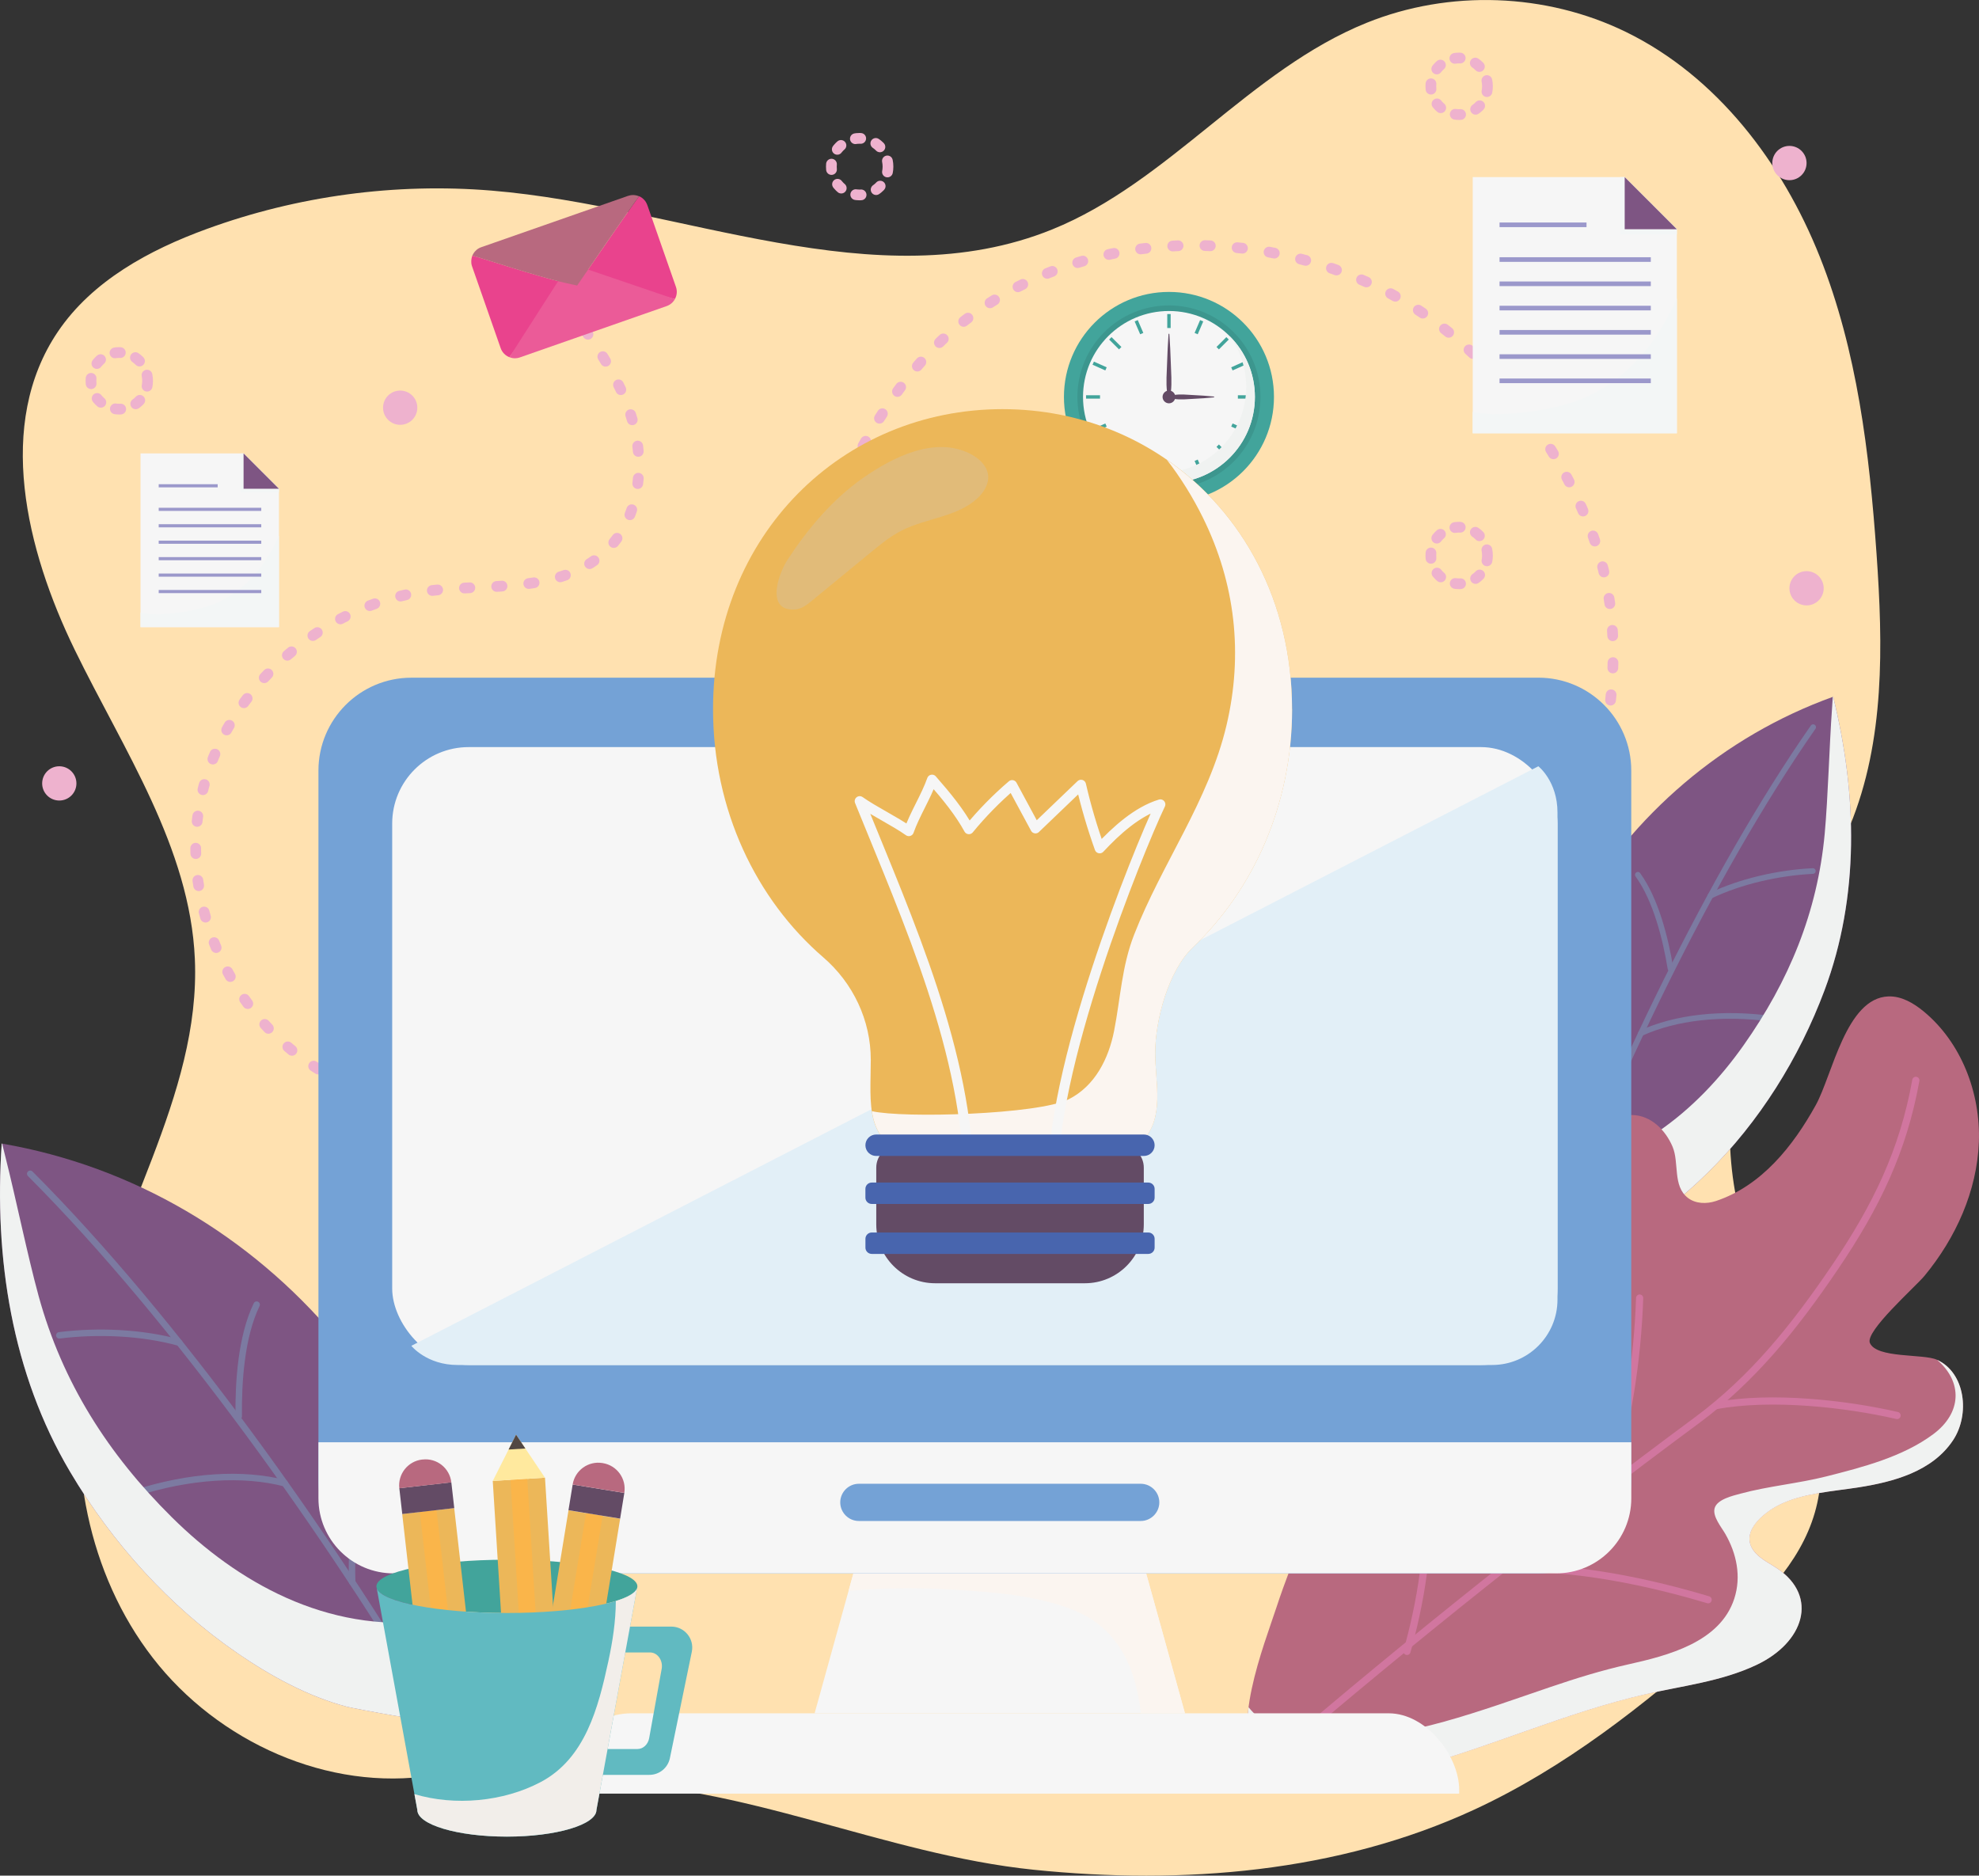 <?xml version="1.0" encoding="UTF-8"?><svg xmlns="http://www.w3.org/2000/svg" viewBox="0 0 628.48 595.68"><rect x="0" y="0" width="628.48" height="595.68" fill="#333333" stroke="none"/><defs><style>.d{fill:#f3f6f6;}.d,.e,.f,.g{mix-blend-mode:multiply;}.h{stroke-width:1.8px;}.h,.i,.j,.k,.l,.m,.n,.o,.p{fill:none;}.h,.i,.j,.l,.m,.n{stroke-linecap:round;}.h,.i,.j,.l,.m,.n,.o{stroke-linejoin:round;}.h,.n{stroke:#7c7aa1;}.i{stroke:#f6f6f6;stroke-width:3.18px;}.q{fill:#eeb2ce;}.j{stroke-dasharray:0 0 1.71 8.53;}.j,.m{stroke:#eeb2ce;stroke-width:3.41px;}.r{fill:#c6c6c6;mix-blend-mode:screen;opacity:.3;}.s{fill:#f6f6f6;}.t{fill:#e9438d;}.u{isolation:isolate;}.e{fill:#f2eeea;}.v{fill:#ffe99e;}.w{fill:#61bac1;}.k{stroke-width:1.47px;}.k,.p{stroke:#9b98cb;stroke-miterlimit:10;}.x{fill:#42a49b;}.f{fill:#f0f2f1;}.l{stroke:#d1769f;stroke-width:2.28px;}.m{stroke-dasharray:0 0 1.71 5.12;}.y{fill:#3c968e;}.n{stroke-width:2.05px;}.g{fill:#fbf5f0;}.o{stroke:#42a49b;stroke-width:1.08px;}.z{fill:#74a2d6;}.aa{fill:#634b65;}.ab{fill:#4865ae;}.ac{fill:#e2eff7;}.ad{fill:#eb5b98;}.ae{fill:#ecb759;}.af{fill:#7e5583;}.ag{fill:#fab54a;}.ah{fill:#b8697f;}.ai{fill:#ffe1b0;}.p{stroke-width:1px;}.aj{fill:#524743;}</style></defs><g class="u"><g id="b"><g id="c"><g><path class="ai" d="m137.48,563.84c-33.32,5.24-68.29-10.62-88.94-37.3-20.65-26.67-27.45-62.72-21.24-95.88,8.07-43.11,36.51-82.32,34.58-126.14-1.56-35.35-22.63-66.31-38.13-98.11-15.5-31.81-25.2-71.76-5.37-101.07,10.91-16.14,29-25.96,47.31-32.63,28.81-10.51,59.91-14.69,90.48-12.17,60.08,4.96,122.05,34.95,177.94,12.34,37.08-15,62.81-50.68,99.91-65.64,26.23-10.59,56.94-9.5,82.36,2.92,28.88,14.11,49.65,41.52,61.54,71.38,11.89,29.86,15.76,62.27,18.02,94.33,2.05,29.14,2.68,59.4-8.46,86.4-7.97,19.32-21.56,35.89-29.69,55.14-9.57,22.65-11.07,48.61-4.17,72.22,8.92,30.48,31.48,60.15,22.74,90.69-4.69,16.42-17.72,28.95-30.53,40.25-23.75,20.97-48.93,40.88-77.69,54.17-43.24,19.99-92.51,23.93-139.9,19.07-47.39-4.86-93.01-27.67-140.65-27.67l-50.1-2.28Z"/><path class="j" d="m110.12,344.25c-32.82-14.22-52.98-52.54-46.89-87.79,6.08-35.24,37.31-64.37,72.8-68.79,19.37-2.42,41.68.94,56.02-12.32,10.94-10.11,12.98-27.18,8.9-41.51-4.08-14.33-13.21-26.6-22.17-38.51"/><path class="j" d="m252.45,237.61c-12.89-26.36.43-55.77,12.77-79.52,11.84-22.8,23.43-44.04,45.17-59.24,37.74-26.39,88.58-26.68,128.24-7.12,30.41,14.98,55.31,45.83,67.31,78.55,13.92,37.96,2.12,76.2-8.45,113.42"/><g><path class="af" d="m489.4,400.92c-12.18-34.67-7.65-78.54,10.71-110.36,18.36-31.83,47.08-56.68,82.05-69.28,7.69,31.04,8.38,63.48-2.73,93.2-8.04,21.53-20.7,41.81-37.1,57.96-7.96,7.84-17.11,15.19-27.29,19.93-1.55.72-25.22,9.76-25.64,8.55Z"/><path class="h" d="m491.31,398.54c20.06-53.47,51.53-120.28,84.5-167.6"/><path class="h" d="m507.46,358.5c-1.41-10.16-4.64-21.42-9.5-30.45"/><path class="h" d="m521.15,328.12c10.92-4.99,25.65-6.73,41.57-4.55"/><path class="h" d="m530.5,307.56c-1.52-9.22-4.52-21.66-10.36-29.74"/><path class="h" d="m543.2,284.48c9.66-4.64,21.81-7.33,32.51-7.85"/><path class="f" d="m582.17,221.27s-.09.04-.13.05c-.07,1.31-.15,2.61-.25,3.9-.83,11.47-1.26,28.11-2.31,39.56-2.3,24.98-11.41,46.87-25.76,67.19-14.63,20.73-36.59,39.31-66.08,41.03-.78.05-4.23,1.09-4.38-.45.96,9.83,2.99,19.41,6.14,28.37.43,1.21,24.09-7.83,25.64-8.55,10.18-4.74,19.33-12.09,27.29-19.93,16.4-16.15,29.05-36.43,37.1-57.96,11.11-29.73,10.42-62.16,2.73-93.2Z"/></g><g><path class="af" d="m140.61,546.51c6.77-41.38-7.08-89.77-34.06-121.86-26.98-32.09-64.21-54.29-106.01-61.47-2.45,36.41,3.25,72.99,21.67,104.17,13.34,22.58,31.6,42.85,53.25,57.72,10.51,7.22,22.25,13.66,34.64,16.95,1.89.5,30.28,5.93,30.52,4.49Z"/><path class="n" d="m137.99,544.22c-33.21-56.07-81.89-124.85-128.39-171.44"/><path class="n" d="m111.86,502.46c-.44-11.69.94-25,4.6-36.11"/><path class="n" d="m90.42,471.06c-13.27-3.42-30.17-2.43-47.62,3.19"/><path class="n" d="m75.81,449.83c-.13-10.67.75-25.25,5.7-35.49"/><path class="n" d="m56.93,426.42c-11.78-3.28-25.97-3.87-38.1-2.33"/><path class="f" d="m.54,363.19c.05.01.1.02.15.03.34,1.45.69,2.89,1.06,4.33,3.22,12.72,7.03,31.34,10.5,43.99,7.57,27.61,22.18,50.38,42.35,70.35,20.57,20.37,48.95,36.87,82.43,32.91.89-.11,4.96.38,4.83-1.38.88,11.23.52,22.39-1.23,33.1-.24,1.44-28.63-3.98-30.52-4.49-12.38-3.29-24.12-9.73-34.64-16.95-21.65-14.87-39.92-35.14-53.25-57.72C3.78,436.18-1.91,399.6.54,363.19Z"/></g><g><path class="ah" d="m400.17,560.42c-10.13-9.5,1.36-38.21,5.18-49.88,5.69-17.41,13.11-31.78,16.14-49.75,4.58-27.16,14.92-43.52,28.49-30.87,6.19,5.77,5.21,22.96,17.84,17.49,2.37-1.03,4.36-2.79,6.12-4.68,12.57-13.47,17.61-32.09,21.84-49.54,2.85-11.76,5.48-39.42,22.61-39.07,5.96.12,10.57,4.85,12.77,10.05,2.17,5.11-.02,12.45,4.84,16.24,2.45,1.92,5.95,2.01,8.91,1.03,14.54-4.83,24.55-17.5,31.72-30.44,5.31-9.59,9.62-34.09,23.09-34.55,4.13-.14,7.97,2.12,11.16,4.74,12.01,9.9,18.13,25.95,17.56,41.5-.57,15.56-7.35,30.5-17.26,42.49-2.95,3.57-18.95,17.63-17.35,21.33,2.13,4.95,16.94,3.38,21.27,5.32,9.01,4.06,10.59,17.31,5.13,25.54-6.59,9.95-18.94,13.24-30.04,14.98-8.12,1.28-17.49,1.82-24.96,5.46-5.45,2.66-13.45,9.28-7.61,15.51,1.91,2.04,4.53,3.25,6.84,4.82,13.13,8.92,8.41,23.52-6.75,30.64-11.09,5.21-23.36,6.56-35.18,9.28-24.69,5.67-47.75,16.19-72.12,22.91-15.22,4.2-36.27,12.54-50.25-.57Z"/><path class="f" d="m615.19,431.89c8.07,6.93,7.94,16.77-1.26,23.61-9.67,7.19-22.44,10.48-33.93,13.39-8.98,2.27-18.34,3.06-27.26,5.48-2.41.65-7.46,1.8-8.22,4.63-.71,2.61,2.13,5.96,3.36,8.1,3.62,6.26,5.17,13.58,2.88,20.63-4.51,13.85-21.13,18.07-33.69,20.87-8.43,1.89-16.28,4.32-24.91,7.25-21.76,7.38-44.97,16.32-68.24,16.38-9.12.02-18.93-1.48-25.71-8.14-.61-.6-1.17-1.23-1.69-1.89-.98,7.6-.38,14.44,3.66,18.23,13.99,13.11,35.03,4.77,50.25.57,24.37-6.72,47.43-17.24,72.12-22.91,11.82-2.71,24.09-4.06,35.18-9.28,15.17-7.12,19.89-21.72,6.75-30.64-2.31-1.57-4.93-2.78-6.84-4.82-5.85-6.23,2.16-12.85,7.61-15.51,7.46-3.64,16.83-4.19,24.96-5.46,11.1-1.74,23.45-5.03,30.04-14.98,5.44-8.21,3.89-21.39-5.04-25.5Z"/><path class="l" d="m405,557.74c43.37-37.14,88.05-72.74,133.94-106.71,17.66-13.08,30.88-29.48,43.86-48.64,13.04-19.26,21.58-36.82,25.62-59.28"/><path class="l" d="m446.82,524.47c3.79-13.39,8.58-36.5,4.93-52.68"/><path class="l" d="m511.21,471.21c5.63-19.16,8.83-39.01,9.5-58.96"/><path class="l" d="m544.98,446.41c17.66-3.29,41.62-.54,57.48,3.14"/><path class="l" d="m476.96,498.34c22.28-1.43,48.2,4.53,65.5,9.73"/></g><g><polygon class="s" points="376.31 544.13 258.7 544.13 275.64 483.05 359.37 483.05 376.31 544.13"/><path class="g" d="m302.38,504.83c12.54.78,26.61,1.74,38.38,6.44,14.76,5.9,19.91,18.84,21.57,32.86h13.98l-16.94-61.07h-83.74l-6.15,22.18c10.94-.91,21.92-1.09,32.89-.41Z"/><path class="z" d="m130.63,215.22h357.91c16.28,0,29.51,13.22,29.51,29.51v225.46c0,16.28-13.22,29.51-29.51,29.51H130.63c-16.28,0-29.5-13.22-29.5-29.5v-225.46c0-16.28,13.22-29.51,29.51-29.51Z"/><path class="s" d="m101.13,458.05v17.78c0,13.17,10.68,23.86,23.86,23.86h369.21c13.17,0,23.86-10.68,23.86-23.86v-17.78H101.13Z"/><rect class="s" x="124.55" y="237.27" width="370.07" height="196.24" rx="24.29" ry="24.29"/><path class="ac" d="m473.84,433.51H145.33c-9.85,0-14.7-6.09-14.7-6.09l357.91-184.06s6.08,4.75,6.08,14.69v154.68c0,11.48-9.3,20.78-20.78,20.78Z"/><path class="s" d="m463.4,569.63v-1.21c0-10.73-10.41-24.29-22.38-24.29h-240.47c-14.57,0-22.38,13.56-22.38,24.29v1.21h285.23Z"/><path class="z" d="m362.26,483.05h-89.51c-3.25,0-5.91-2.66-5.91-5.91h0c0-3.25,2.66-5.91,5.91-5.91h89.51c3.25,0,5.91,2.66,5.91,5.91h0c0,3.24-2.66,5.91-5.91,5.91Z"/></g><g><path class="t" d="m179.16,89.76l-17.39,23.68c-1.25-.48-2.29-1.5-2.77-2.87l-9.09-25.99c-.05-.15-.1-.3-.13-.45-.01-.05-.02-.1-.03-.16-.03-.1-.05-.2-.06-.3,0-.03,0-.06,0-.09,0-.03,0-.06,0-.09-.01-.09-.02-.19-.02-.27,0-.16,0-.3,0-.45,0-.07,0-.13.02-.2,0-.08.01-.16.03-.25,0-.06.02-.13.03-.2.01-.08.03-.16.05-.24.01-.07.03-.13.05-.19.02-.08.04-.16.07-.24.02-.07.05-.13.07-.19,0-.03.02-.06.04-.09,1.81.39,20.82,6.7,29.15,8.58Z"/><path class="t" d="m205.57,65.12l9.09,25.99c.47,1.34.31,2.74-.33,3.88l-28.85-7.53c4.41-6.41,16.42-23.87,17.51-25.13.02,0,.05.01.07.02.14.06.28.14.41.22.14.08.27.16.39.25.02.01.03.02.05.04.05.04.1.09.16.13.06.04.11.09.16.14.12.1.23.21.34.33.03.04.06.07.09.1.08.08.15.17.22.26h0c.06.08.11.16.16.24.04.05.07.11.1.16.09.14.16.28.23.44.03.07.07.14.1.22s.06.16.09.24Z"/><path class="ad" d="m214.33,95c-.55,1-1.46,1.81-2.62,2.21l-46.61,16.3c-1.13.39-2.3.35-3.33-.07l16.61-25.92c2.51.57,4.12.93,4.12.93,0,0,1.03-1.33,2.64-3.39h0l29.19,9.94Z"/><path class="ah" d="m202.99,62.34c-1.43,1.65-19.71,28.35-19.71,28.35,0,0-1.61-.36-4.12-.92-8.33-1.87-27.34-8.19-29.15-8.58.03-.08.07-.15.1-.23.04-.07.08-.14.11-.22.16-.29.34-.56.55-.81.16-.19.34-.38.53-.54.06-.05.12-.1.18-.15.01,0,.02-.02.03-.02.06-.05.12-.1.19-.14.07-.05.14-.1.21-.14h0c.07-.04.13-.08.2-.11.09-.05.19-.1.29-.15.15-.07.3-.13.46-.18l46.61-16.3c.24-.08.47-.14.71-.18.12-.02.24-.04.37-.05.1-.01.19-.02.29-.02.06,0,.12,0,.19,0,.09,0,.18,0,.27,0,.07,0,.15.01.22.02.29.03.58.08.86.17.1.03.19.06.28.09.12.04.24.09.35.14Z"/></g><g><path class="x" d="m404.58,126.06c0,18.42-14.93,33.35-33.35,33.35s-33.35-14.93-33.35-33.35,14.93-33.35,33.35-33.35,33.35,14.93,33.35,33.35Z"/><path class="y" d="m400.29,126.06c0,16.05-13.01,29.06-29.06,29.06s-29.07-13.01-29.07-29.06,13.01-29.06,29.07-29.06,29.06,13.01,29.06,29.06Z"/><path class="s" d="m398.52,126.06c0,15.07-12.22,27.29-27.29,27.29s-27.29-12.22-27.29-27.29,12.22-27.29,27.29-27.29,27.29,12.22,27.29,27.29Z"/><path class="aa" d="m370.62,124.47c-.37-3.06-.07-6.12.02-9.18.11-3.06.23-6.13.46-9.19,0-.07.07-.13.14-.12.07,0,.12.05.12.12.23,3.06.35,6.13.46,9.19.08,3.06.39,6.12.02,9.18-.04.33-.35.58-.68.54-.29-.04-.5-.26-.54-.54Z"/><path class="aa" d="m372.82,125.46c2.11-.37,4.22-.07,6.33.02,2.11.11,4.22.23,6.33.46.07,0,.13.07.12.14,0,.07-.06.11-.12.12-2.11.23-4.22.35-6.33.46-2.11.08-4.22.39-6.33.02-.33-.06-.56-.38-.5-.72.05-.26.25-.46.5-.5Z"/><g><line class="o" x1="371.23" y1="99.74" x2="371.23" y2="104.18"/><line class="o" x1="371.23" y1="147.95" x2="371.23" y2="152.39"/><line class="o" x1="397.55" y1="126.06" x2="393.12" y2="126.06"/><line class="o" x1="349.34" y1="126.06" x2="344.9" y2="126.06"/><line class="o" x1="389.84" y1="144.68" x2="386.71" y2="141.54"/><line class="o" x1="355.75" y1="110.58" x2="352.61" y2="107.45"/><line class="o" x1="352.61" y1="144.68" x2="355.75" y2="141.54"/><line class="o" x1="386.71" y1="110.58" x2="389.84" y2="107.45"/><line class="o" x1="347.18" y1="136.78" x2="351.24" y2="134.98"/><line class="o" x1="391.22" y1="117.15" x2="395.27" y2="115.34"/><line class="o" x1="395.27" y1="136.78" x2="391.22" y2="134.98"/><line class="o" x1="351.24" y1="117.15" x2="347.18" y2="115.34"/><line class="o" x1="381.62" y1="150.25" x2="379.87" y2="146.17"/><line class="o" x1="362.59" y1="105.95" x2="360.83" y2="101.87"/><line class="o" x1="360.83" y1="150.25" x2="362.59" y2="146.17"/><line class="o" x1="379.87" y1="105.95" x2="381.62" y2="101.87"/></g><path class="aa" d="m373.25,126.06c0,1.12-.91,2.03-2.02,2.03s-2.03-.91-2.03-2.03.91-2.03,2.03-2.03,2.02.91,2.02,2.03Z"/><path class="f" d="m390.44,106.68c3.34,4.53,5.32,10.14,5.32,16.2,0,15.07-12.22,27.29-27.29,27.29-7.5,0-14.28-3.02-19.21-7.91,4.97,6.73,12.96,11.1,21.97,11.1,15.07,0,27.29-12.22,27.29-27.29,0-7.58-3.09-14.44-8.08-19.38Z"/></g><g><polygon class="s" points="532.53 137.61 467.7 137.61 467.7 56.24 515.96 56.24 524.25 64.52 532.53 72.81 532.53 137.61"/><polygon class="d" points="532.53 74.38 532.53 72.81 515.96 56.24 514.56 56.24 514.56 74.38 532.53 74.38"/><path class="d" d="m529.06,101.74c-6.55,11.7-16.26,21.48-29.15,25.84-6.14,2.08-12.78,3.18-19.23,3.71-4.2.34-8.74.43-12.98-.49v6.8h64.83v-42.78c-1.06,2.35-2.21,4.66-3.47,6.91Z"/><polygon class="af" points="532.53 72.81 515.96 72.81 515.96 56.24 524.25 64.52 532.53 72.81"/><line class="k" x1="476.22" y1="71.4" x2="503.84" y2="71.4"/><line class="k" x1="476.22" y1="82.43" x2="524.25" y2="82.43"/><line class="k" x1="476.22" y1="90.13" x2="524.25" y2="90.13"/><line class="k" x1="476.22" y1="97.84" x2="524.25" y2="97.84"/><line class="k" x1="476.22" y1="105.54" x2="524.25" y2="105.54"/><line class="k" x1="476.22" y1="113.25" x2="524.25" y2="113.25"/><line class="k" x1="476.22" y1="120.95" x2="524.25" y2="120.95"/></g><g><polygon class="s" points="88.59 199.17 44.63 199.17 44.63 144 77.35 144 82.97 149.62 88.59 155.23 88.59 199.17"/><polygon class="d" points="88.59 156.3 88.59 155.23 77.35 144 76.4 144 76.4 156.3 88.59 156.3"/><path class="d" d="m86.23,174.85c-4.44,7.93-11.02,14.56-19.77,17.53-4.16,1.41-8.67,2.16-13.04,2.51-2.85.23-5.92.29-8.8-.33v4.61h43.96v-29.01c-.72,1.59-1.5,3.16-2.35,4.69Z"/><polygon class="af" points="88.59 155.23 77.35 155.23 77.35 144 82.97 149.62 88.59 155.23"/><line class="p" x1="50.4" y1="154.28" x2="69.13" y2="154.28"/><line class="p" x1="50.4" y1="161.76" x2="82.97" y2="161.76"/><line class="p" x1="50.4" y1="166.98" x2="82.97" y2="166.98"/><line class="p" x1="50.4" y1="172.2" x2="82.97" y2="172.2"/><line class="p" x1="50.4" y1="177.43" x2="82.97" y2="177.43"/><line class="p" x1="50.4" y1="182.65" x2="82.97" y2="182.65"/><line class="p" x1="50.4" y1="187.87" x2="82.97" y2="187.87"/></g><g><path class="w" d="m213.19,516.59h-26.14c-3.67,0-6.65,2.98-6.65,6.66v33.78c0,3.67,2.98,6.65,6.65,6.65h19.17c3.16,0,5.88-2.21,6.52-5.31l6.96-33.78c.85-4.13-2.3-8-6.52-8Zm-3.06,13.42l-3.97,22c-.36,2.02-1.92,3.46-3.71,3.46h-10.92c-2.09,0-3.79-1.94-3.79-4.34v-22c0-2.39,1.7-4.33,3.79-4.33h14.89c2.4,0,4.19,2.52,3.71,5.21Z"/><path class="x" d="m202.42,503.81c0,4.67-18.56,8.46-41.44,8.46s-41.44-3.79-41.44-8.46,18.55-8.46,41.44-8.46,41.44,3.79,41.44,8.46Z"/><g><rect class="ae" x="142.48" y="511.94" width="79.64" height="16.62" transform="translate(-360.54 616.21) rotate(-80.71)"/><rect class="ag" x="142.48" y="517.58" width="79.65" height="5.34" transform="translate(-360.54 616.22) rotate(-80.71)"/><rect class="aa" x="185.27" y="468.57" width="8.25" height="16.62" transform="translate(-311.76 586.99) rotate(-80.73)"/><path class="ah" d="m198.26,474.14h0l-16.4-2.68h0c.73-4.5,4.97-7.55,9.47-6.81l.12.02c4.5.74,7.55,4.98,6.81,9.47Z"/><polygon class="v" points="173.58 573.57 184.08 560.89 167.68 558.21 173.58 573.57"/><polygon class="aj" points="171.69 568.63 173.58 573.57 176.96 569.5 171.69 568.63"/></g><g><rect class="ae" x="100.68" y="511.18" width="79.65" height="16.62" transform="translate(-359.79 717.78) rotate(-96.49)"/><rect class="ag" x="100.68" y="516.82" width="79.65" height="5.34" transform="translate(-359.8 717.78) rotate(-96.49)"/><rect class="aa" x="131.41" y="467.52" width="8.25" height="16.62" transform="translate(-321.89 664.33) rotate(-96.5)"/><path class="ah" d="m143.33,470.79h0l-16.52,1.87h0c-.51-4.52,2.74-8.61,7.27-9.13h.12c4.53-.53,8.62,2.73,9.13,7.25Z"/><polygon class="v" points="146.61 573.19 153.26 558.12 136.75 560 146.61 573.19"/><polygon class="aj" points="143.44 568.94 146.61 573.19 148.75 568.34 143.44 568.94"/></g><g><rect class="ae" x="127.45" y="501.26" width="79.65" height="16.62" transform="translate(665.37 310.71) rotate(86.41)"/><rect class="ag" x="127.45" y="506.9" width="79.65" height="5.34" transform="translate(665.37 310.71) rotate(86.41)"/><rect class="aa" x="165.9" y="545.12" width="8.25" height="16.62" transform="translate(711.74 349.13) rotate(86.41)"/><path class="ah" d="m161.99,558.07h0l16.59-1.04h0c.28,4.55-3.17,8.47-7.72,8.76h-.12c-4.55.29-8.47-3.17-8.75-7.71Z"/><polygon class="v" points="163.89 455.64 156.49 470.34 173.07 469.3 163.89 455.64"/><polygon class="aj" points="166.84 460.03 163.89 455.64 161.51 460.36 166.84 460.03"/></g><path class="w" d="m160.97,512.27c-21.84,0-39.73-3.45-41.32-7.82l12.88,70.36c0,4.69,12.73,8.49,28.44,8.49s28.45-3.81,28.45-8.49l12.88-70.36c-1.6,4.37-19.49,7.82-41.32,7.82Z"/><path class="e" d="m195.57,508.47c-.03,6.45-1.02,12.9-2.39,19.21-3.16,14.56-7.29,30.81-21.52,38.31-11.78,6.22-27.23,7.65-40.05,3.8l.92,5.01c0,4.69,12.73,8.49,28.44,8.49s28.45-3.81,28.45-8.49l12.88-70.36c-.54,1.48-2.94,2.85-6.73,4.02Z"/></g><g><path class="ae" d="m410.32,225.24c0-55.45-41.17-95.3-91.94-95.3s-91.94,39.85-91.94,95.3c0,31.95,13.68,60.4,34.99,78.78,9.51,8.2,15.11,20.01,15.11,32.57,0,13.97-2.42,27.08,14.8,30.7,6.36,1.33,12.27-.04,18.6-.05,4.5,0,9.14.43,13.71.43h19.84c6.39,0,14.24-.26,19.08-5.09,7.46-7.47,4.27-18.83,4.27-28.06,0-10.69,4.26-26.3,11.99-33.67,19.29-18.4,31.49-45.45,31.49-75.62Z"/><path class="g" d="m410.32,225.24c0-34.28-15.74-62.58-39.75-79.21,4.45,5.75,8.29,11.97,11.47,18.42,10.27,20.84,12.82,43.29,7.45,65.96-5.71,24.1-20.49,43.75-29.34,66.48-3.92,10.07-4.29,20.04-6.33,30.45-1.73,8.85-6.08,17.6-14.46,21.79-9.72,4.85-52.49,6.07-62.48,3.76,1.04,6.91,4.38,12.3,14.48,14.41,6.36,1.33,12.27-.04,18.6-.05,4.5,0,9.14.43,13.71.43h19.84c6.39,0,14.24-.26,19.08-5.09,7.46-7.47,4.27-18.83,4.27-28.06,0-10.69,4.26-26.3,11.99-33.67,19.29-18.4,31.49-45.45,31.49-75.62Z"/><path class="i" d="m307.7,375.89c-.31-41.52-19.09-82.96-34.68-121.45,4.56,3.22,11.05,6.3,15.6,9.52,1.94-5.49,5.43-10.85,7.37-16.35,4.81,5.48,8.79,10.41,11.71,15.73,4.15-5.06,8.75-9.76,13.72-14,2.48,4.59,4.95,9.17,7.42,13.75,4.82-4.61,9.64-9.24,14.46-13.86,1.58,6.84,3.56,13.59,5.93,20.19,5.22-5.61,11.94-11.73,19.27-13.96-7.09,14.93-35.66,85.08-33.97,121.54"/><path class="aa" d="m285.38,363.72h70.76c3.92,0,7.1,3.18,7.1,7.1v18.03c0,10.32-8.38,18.7-18.7,18.7h-47.56c-10.32,0-18.7-8.38-18.7-18.7v-18.03c0-3.91,3.18-7.09,7.09-7.09Z"/><path class="ab" d="m276.83,375.57h87.85c1.1,0,2,.9,2,2v2.79c0,1.1-.9,2-2,2h-87.85c-1.1,0-2-.9-2-2v-2.79c0-1.1.9-2,2-2Z"/><path class="ab" d="m363.28,367.12h-85.05c-1.87,0-3.4-1.53-3.4-3.4h0c0-1.88,1.53-3.41,3.4-3.41h85.05c1.87,0,3.4,1.53,3.4,3.41h0c0,1.87-1.53,3.4-3.4,3.4Z"/><path class="ab" d="m276.83,391.43h87.85c1.1,0,2,.9,2,2v2.8c0,1.11-.9,2-2,2h-87.84c-1.11,0-2-.9-2-2v-2.8c0-1.1.9-2,2-2Z"/><path class="r" d="m248.36,181.1c.55-1.28,1.16-2.42,1.7-3.25,6.34-9.74,14.22-19.17,23.93-25.99,9.5-6.65,22.95-13.51,34.23-7.69,2.71,1.41,5.26,3.75,5.58,6.79.29,2.77-1.37,5.43-3.43,7.32-6.44,5.92-16.17,6.24-23.97,10.18-3.61,1.83-6.77,4.42-9.89,6.98-6.22,5.11-12.44,10.22-18.65,15.32-1.6,1.32-3.36,2.7-5.44,2.81-7.61.41-6.29-7.26-4.05-12.48Z"/></g><path class="q" d="m132.53,129.48c0,3.01-2.44,5.44-5.44,5.44s-5.44-2.43-5.44-5.44,2.43-5.44,5.44-5.44,5.44,2.44,5.44,5.44Z"/><path class="q" d="m24.27,248.8c0,3.01-2.43,5.44-5.44,5.44s-5.44-2.43-5.44-5.44,2.44-5.44,5.44-5.44,5.44,2.44,5.44,5.44Z"/><circle class="q" cx="573.72" cy="186.83" r="5.44"/><path class="q" d="m573.72,51.78c0,3.01-2.43,5.44-5.44,5.44s-5.44-2.43-5.44-5.44,2.44-5.44,5.44-5.44,5.44,2.43,5.44,5.44Z"/><path class="m" d="m472.38,176.42c0,4.96-4.02,8.98-8.99,8.98s-8.99-4.02-8.99-8.98,4.02-8.99,8.99-8.99,8.99,4.02,8.99,8.99Z"/><path class="m" d="m472.38,27.4c0,4.97-4.02,8.99-8.99,8.99s-8.99-4.02-8.99-8.99,4.02-8.98,8.99-8.98,8.99,4.02,8.99,8.98Z"/><path class="m" d="m46.87,120.95c0,4.96-4.02,8.99-8.99,8.99s-8.99-4.03-8.99-8.99,4.02-8.99,8.99-8.99,8.99,4.03,8.99,8.99Z"/><path class="m" d="m282,52.92c0,4.97-4.02,8.99-8.99,8.99s-8.99-4.02-8.99-8.99,4.02-8.98,8.99-8.98,8.99,4.02,8.99,8.98Z"/></g></g></g></g></svg>